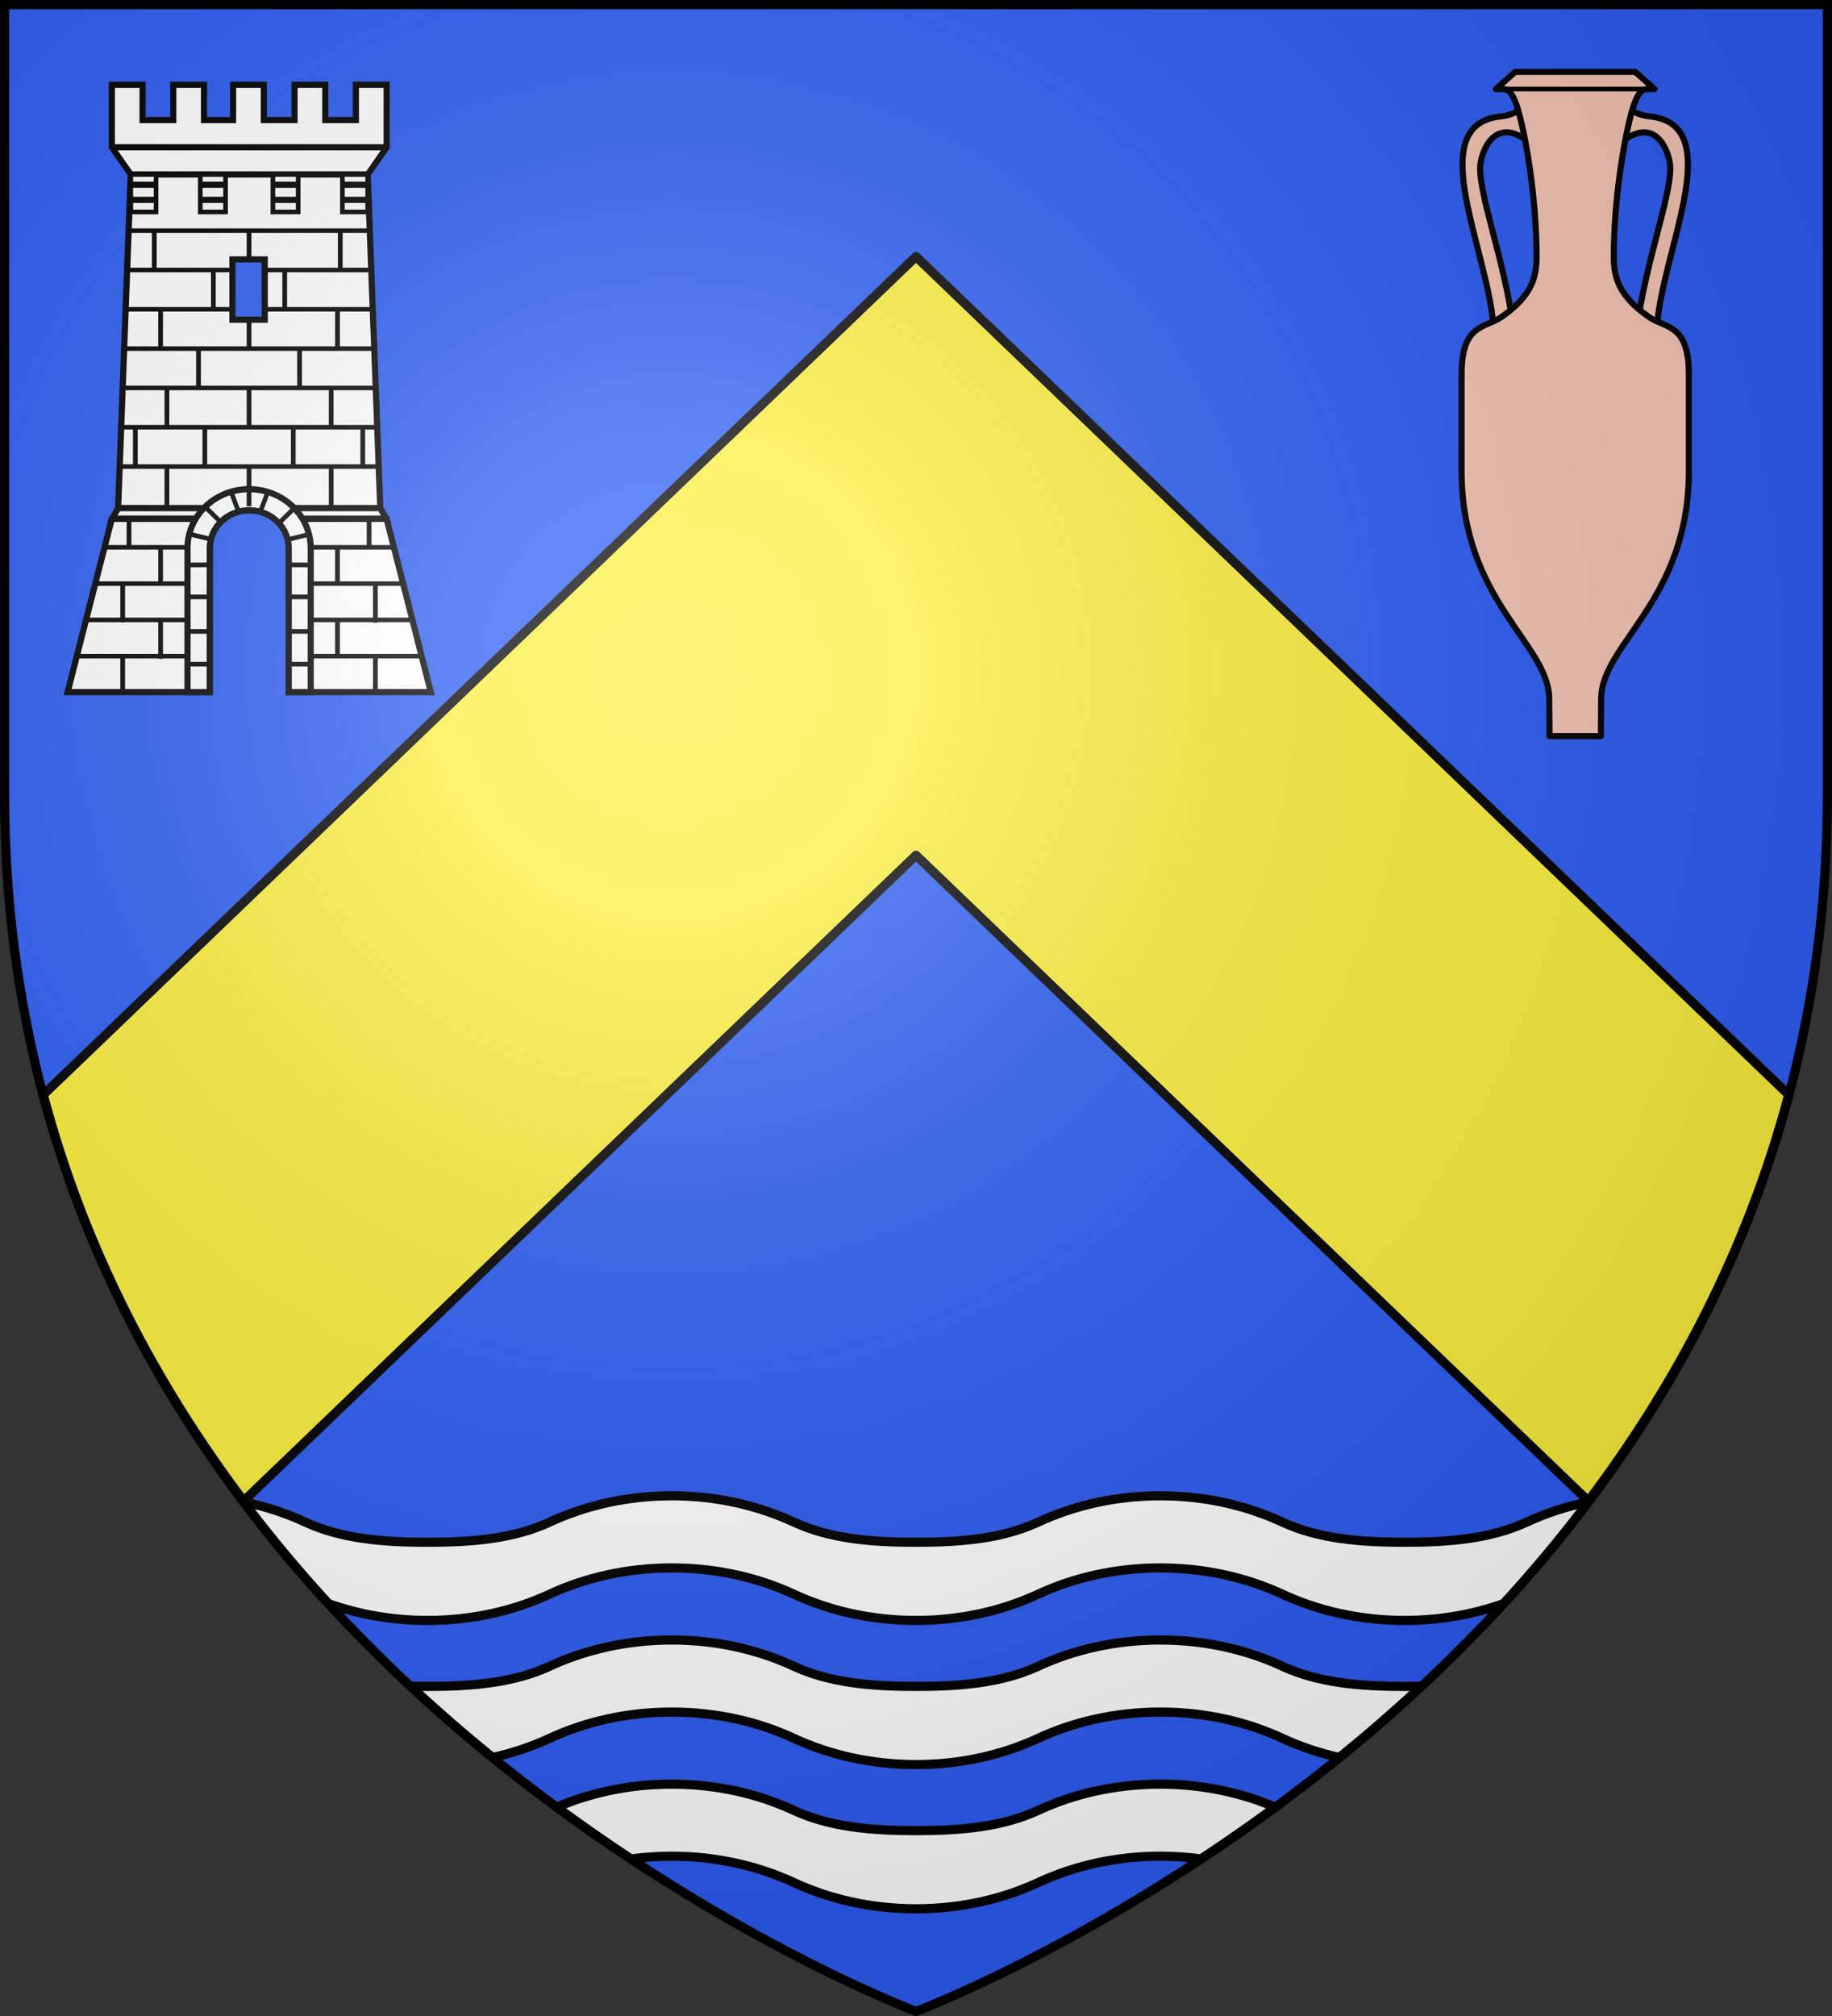 <?xml version="1.0" encoding="UTF-8" standalone="no"?>
<svg
   xmlns:dc="http://purl.org/dc/elements/1.1/"
   xmlns:cc="http://creativecommons.org/ns#"
   xmlns:rdf="http://www.w3.org/1999/02/22-rdf-syntax-ns#"
   xmlns:svg="http://www.w3.org/2000/svg"
   xmlns="http://www.w3.org/2000/svg"
   xmlns:xlink="http://www.w3.org/1999/xlink"
   xmlns:sodipodi="http://sodipodi.sourceforge.net/DTD/sodipodi-0.dtd"
   xmlns:inkscape="http://www.inkscape.org/namespaces/inkscape"
   width="600"
   height="660"
   viewBox="0 0 600 660"
   id="svg2"
   sodipodi:version="0.32"
   inkscape:version="0.46"
   sodipodi:docname="Blason_ville_fr_Lamothe-Capdeville_(Tarn-et Garonne).svg"
   inkscape:output_extension="org.inkscape.output.svg.inkscape"
   version="1.0">
  <rect x="0" y="0" width="600" height="660" fill="#333333" stroke="none"/>
  <sodipodi:namedview
     inkscape:window-height="977"
     inkscape:window-width="1280"
     inkscape:pageshadow="2"
     inkscape:pageopacity="0.0"
     guidetolerance="10.0"
     gridtolerance="10.0"
     objecttolerance="10.0"
     borderopacity="1.0"
     bordercolor="#666666"
     pagecolor="#ffffff"
     id="base"
     showgrid="false"
     inkscape:zoom="1.1621212"
     inkscape:cx="300"
     inkscape:cy="330"
     inkscape:window-x="-4"
     inkscape:window-y="-4"
     inkscape:current-layer="layer3"
     inkscape:object-nodes="true"
     inkscape:window-maximized="1" />
  <defs
     id="defs4">
    <radialGradient
       id="Gradient1"
       gradientUnits="userSpaceOnUse"
       cx="-80"
       cy="-80"
       r="405">
      <stop
         style="stop-color:#fff;stop-opacity:0.31"
         offset="0"
         id="stop7" />
      <stop
         style="stop-color:#fff;stop-opacity:0.25"
         offset="0.19"
         id="stop9" />
      <stop
         style="stop-color:#6b6b6b;stop-opacity:0.125"
         offset="0.6"
         id="stop11" />
      <stop
         style="stop-color:#000;stop-opacity:0.125"
         offset="1"
         id="stop13" />
    </radialGradient>
    <clipPath
       id="shield_cut">
      <path
         id="shield"
         d="M -298.5,-298.5 L 298.5,-298.5 L 298.5,-40 C 298.5,246.31 0,358.5 0,358.5 C 0,358.5 -298.5,246.31 -298.5,-40 L -298.5,-298.5 z" />
    </clipPath>
    <g
       id="f">
      <rect
         id="rect1964"
         style="fill:#28166f"
         y="-30"
         x="-50"
         height="60"
         width="100" />
      <g
         id="g1966"
         style="fill:#ffffff"
         transform="translate(0,-20)">
        <path
           id="path1968"
           d="M -1.212,27.818 C -1.212,22.175 -2.091,20.471 -4.542,13.98 C -5.709,10.888 -5.024,7.103 -2.858,3.601 C -2.082,2.346 -1.114,1.214 0,0 C 1.114,1.214 2.082,2.346 2.858,3.601 C 5.024,7.103 5.709,10.888 4.542,13.98 C 2.091,20.471 1.212,22.175 1.212,27.818 L -1.212,27.818 z" />
        <path
           id="rwi"
           d="M 2.922,27.672 C 2.922,21.721 5.239,17.829 8.501,16.66 C 9.949,16.141 11.808,16.387 13.519,18.107 C 15.638,20.236 16.255,26.1 10.036,27.228 C 10.694,26.272 10.655,24.147 9.322,23.441 C 8.331,22.916 7.209,23.188 6.646,23.564 C 5.822,24.116 4.917,25.67 4.967,27.672 L 2.922,27.672 z" />
        <path
           id="path1971"
           d="M 1.777,30.183 C 1.79,32.191 2.795,33.518 4.516,34.257 C 4.295,34.955 3.257,36.378 1.831,36.281 C 1.55,37.787 1.282,38.632 0,40 C -1.282,38.632 -1.55,37.787 -1.831,36.281 C -3.257,36.378 -4.295,34.955 -4.516,34.257 C -2.795,33.518 -1.79,32.191 -1.777,30.183 L 1.777,30.183 z" />
        <use
           xlink:href="#rwi"
           height="400"
           width="800"
           y="0"
           x="0"
           id="use1973"
           transform="scale(-1,1)" />
        <rect
           id="rect1975"
           y="27.331"
           x="-7.923"
           height="3.218"
           width="15.846" />
      </g>
    </g>
  </defs>
  <g
     id="layer4"
     inkscape:label="Fond écu"
     inkscape:groupmode="layer"
     transform="translate(300,300)">
    <use
       xlink:href="#shield"
       id="use18"
       style="fill:#2b5df2"
       x="0"
       y="0"
       width="600"
       height="660" />
    <path
       style="fill:#ffffff;stroke:#000000;stroke-width:3;stroke-opacity:1"
       d="M -80,189.688 C -94.582,189.688 -108.224,192.852 -120,198.312 C -131.78,203.775 -145.413,204.906 -160,204.906 C -174.582,204.906 -188.224,203.773 -200,198.312 C -206.271,195.404 -213.064,193.162 -220.25,191.688 C -211.373,203.457 -202.074,214.545 -192.5,224.969 C -182.569,228.517 -171.58,230.5 -160,230.5 C -145.413,230.5 -131.78,227.369 -120,221.906 C -108.224,216.446 -94.582,213.312 -80,213.312 C -65.413,213.312 -51.78,216.444 -40,221.906 C -28.224,227.367 -14.582,230.5 0,230.5 C 14.587,230.5 28.22,227.369 40,221.906 C 51.776,216.446 65.418,213.312 80,213.312 C 94.587,213.312 108.22,216.444 120,221.906 C 131.776,227.367 145.418,230.5 160,230.5 C 171.584,230.5 182.569,228.518 192.5,224.969 C 202.074,214.545 211.373,203.457 220.25,191.688 C 213.063,193.162 206.269,195.405 200,198.312 C 188.22,203.775 174.587,204.906 160,204.906 C 145.418,204.906 131.776,203.773 120,198.312 C 108.22,192.85 94.587,189.688 80,189.688 C 65.418,189.688 51.776,192.852 40,198.312 C 28.22,203.775 14.587,204.906 0,204.906 C -14.582,204.906 -28.224,203.773 -40,198.312 C -51.78,192.85 -65.413,189.688 -80,189.688 z M -80,236.906 C -94.582,236.906 -108.224,240.039 -120,245.5 C -131.78,250.963 -145.413,252.094 -160,252.094 C -161.866,252.094 -163.73,252.075 -165.562,252.031 C -156.64,260.338 -147.638,268.106 -138.688,275.375 C -132.076,273.911 -125.816,271.791 -120,269.094 C -108.224,263.633 -94.582,260.5 -80,260.5 C -65.413,260.5 -51.78,263.631 -40,269.094 C -28.224,274.554 -14.582,277.688 0,277.688 C 14.587,277.688 28.22,274.556 40,269.094 C 51.776,263.633 65.418,260.5 80,260.5 C 94.587,260.5 108.22,263.631 120,269.094 C 125.814,271.79 132.075,273.911 138.688,275.375 C 147.638,268.106 156.64,260.338 165.562,252.031 C 163.729,252.075 161.866,252.094 160,252.094 C 145.418,252.094 131.776,250.961 120,245.5 C 108.22,240.037 94.587,236.906 80,236.906 C 65.418,236.906 51.776,240.039 40,245.5 C 28.22,250.963 14.587,252.094 0,252.094 C -14.582,252.094 -28.224,250.961 -40,245.5 C -51.78,240.037 -65.413,236.906 -80,236.906 z M -80,284.094 C -93.634,284.094 -106.454,286.837 -117.688,291.656 C -109.419,297.743 -101.264,303.383 -93.375,308.594 C -89.03,308.002 -84.557,307.688 -80,307.688 C -65.413,307.688 -51.78,310.85 -40,316.312 C -28.224,321.773 -14.582,324.906 0,324.906 C 14.587,324.906 28.22,321.775 40,316.312 C 51.776,310.852 65.418,307.688 80,307.688 C 84.558,307.688 89.03,308.002 93.375,308.594 C 101.264,303.383 109.419,297.743 117.688,291.656 C 106.451,286.835 93.638,284.094 80,284.094 C 65.418,284.094 51.776,287.227 40,292.688 C 28.22,298.15 14.587,299.312 0,299.312 C -14.582,299.312 -28.224,298.148 -40,292.688 C -51.78,287.225 -65.413,284.094 -80,284.094 z"
       id="use2406" />
  </g>
  <g
     id="layer3"
     inkscape:label="Meubles"
     inkscape:groupmode="layer"
     transform="translate(300,300)">
    <path
       style="fill:#fcef3c;fill-opacity:1;stroke:#000000;stroke-width:3;stroke-linecap:round;stroke-linejoin:round;stroke-miterlimit:4;stroke-dasharray:none;stroke-opacity:1;display:inline"
       d="M 300 84 L 14.156 358.438 C 27.884 409.959 51.656 454.093 79.812 491.406 L 300 280 L 520.188 491.406 C 548.344 454.093 572.116 409.959 585.844 358.438 L 300 84 z "
       transform="translate(-300,-300)"
       id="rect2435" />
    <path
       style="fill:#ffffff;fill-opacity:1;stroke:#000000;stroke-width:2;stroke-miterlimit:4;stroke-dasharray:none;stroke-opacity:1.0"
       d="M 36.625 27.75 L 36.625 39.312 L 36.625 48.219 L 42.844 57.125 L 120.438 57.125 L 126.625 48.219 L 126.625 39.312 L 126.625 27.75 L 116.562 27.75 L 116.562 39.312 L 109.719 39.312 L 106.531 39.312 L 106.531 27.75 L 96.469 27.75 L 96.469 39.312 L 89.938 39.312 L 86.406 39.312 L 86.406 27.75 L 76.344 27.75 L 76.344 39.312 L 73.031 39.312 L 66.812 39.312 L 66.812 27.75 L 56.75 27.75 L 56.75 39.312 L 53.562 39.312 L 46.688 39.312 L 46.688 27.75 L 36.625 27.75 z "
       transform="translate(-300,-300)"
       id="path12094" />
    <path
       sodipodi:nodetypes="ccccc"
       id="path12096"
       d="M -261.315,-133.647 L -175.448,-133.647 L -179.586,-242.879 L -257.177,-242.879 L -261.315,-133.647 z"
       style="fill:#ffffff;fill-opacity:1;stroke:#000000;stroke-width:2.024;stroke-miterlimit:4;stroke-dasharray:none;stroke-opacity:1" />
    <path
       id="path12098"
       d="M -261.313,-133.654 L -263.249,-130.134 L -226.597,-130.134 C -224.362,-131.9 -221.493,-132.95 -218.369,-132.95 C -215.246,-132.95 -212.377,-131.9 -210.141,-130.134 L -173.511,-130.134 L -175.447,-133.654 L -261.313,-133.654 z"
       style="fill:#ffffff;fill-opacity:1;stroke:#000000;stroke-width:2.024;stroke-miterlimit:4;stroke-dasharray:none;stroke-opacity:1" />
    <path
       id="path12100"
       d="M -263.381,-130.134 L -277.857,-73.418 L -231.305,-73.418 L -231.305,-120.586 C -231.305,-124.429 -229.472,-127.864 -226.597,-130.134 L -263.381,-130.134 z M -210.141,-130.134 C -207.267,-127.864 -205.433,-124.429 -205.433,-120.586 L -205.433,-73.418 L -158.903,-73.418 L -173.379,-130.134 L -210.141,-130.134 z"
       style="fill:#ffffff;fill-opacity:1;stroke:#000000;stroke-width:2.024;stroke-miterlimit:4;stroke-dasharray:none;stroke-opacity:1" />
    <rect
       style="fill:#000000;fill-opacity:1;stroke:none;stroke-width:2;stroke-miterlimit:4;stroke-dasharray:none;stroke-opacity:1"
       id="rect9451"
       width="84.798"
       height="1.485"
       x="-260.737"
       y="-148.002" />
    <rect
       y="-160.872"
       x="-260.448"
       height="1.485"
       width="84.027"
       id="rect9453"
       style="fill:#000000;fill-opacity:1;stroke:none;stroke-width:2;stroke-miterlimit:4;stroke-dasharray:none;stroke-opacity:1" />
    <rect
       style="fill:#000000;fill-opacity:1;stroke:none;stroke-width:2;stroke-miterlimit:4;stroke-dasharray:none;stroke-opacity:1"
       id="rect9455"
       width="82.003"
       height="1.485"
       x="-259.436"
       y="-173.742" />
    <rect
       y="-186.612"
       x="-259.229"
       height="1.485"
       width="81.528"
       id="rect9457"
       style="fill:#000000;fill-opacity:1;stroke:none;stroke-width:2;stroke-miterlimit:4;stroke-dasharray:none;stroke-opacity:1" />
    <rect
       style="fill:#000000;fill-opacity:1;stroke:none;stroke-width:2;stroke-miterlimit:4;stroke-dasharray:none;stroke-opacity:1"
       id="rect9459"
       width="80.66"
       height="1.485"
       x="-258.899"
       y="-199.482" />
    <rect
       y="-212.352"
       x="-258.631"
       height="1.485"
       width="79.587"
       id="rect9461"
       style="fill:#000000;fill-opacity:1;stroke:none;stroke-width:2;stroke-miterlimit:4;stroke-dasharray:none;stroke-opacity:1" />
    <rect
       style="fill:#000000;fill-opacity:1;stroke:none;stroke-width:2;stroke-miterlimit:4;stroke-dasharray:none;stroke-opacity:1"
       id="rect9463"
       width="78.726"
       height="1.485"
       x="-257.825"
       y="-225.222" />
    <path
       style="fill:#ffffff;fill-opacity:1;stroke:#000000;stroke-width:1.518;stroke-miterlimit:4;stroke-dasharray:none;stroke-opacity:1"
       d="M -257.166,-242.876 L -248.89,-242.876 L -248.89,-230.606 L -257.166,-230.606 L -257.166,-242.876 z"
       id="path12110" />
    <path
       id="path12112"
       d="M -187.862,-242.879 L -179.586,-242.879 L -179.586,-230.61 L -187.862,-230.61 L -187.862,-242.879 z"
       style="fill:#ffffff;fill-opacity:1;stroke:#000000;stroke-width:1.518;stroke-miterlimit:4;stroke-dasharray:none;stroke-opacity:1" />
    <path
       style="fill:#ffffff;fill-opacity:1;stroke:#000000;stroke-width:1.518;stroke-miterlimit:4;stroke-dasharray:none;stroke-opacity:1"
       d="M -210.622,-242.879 L -202.346,-242.879 L -202.346,-230.61 L -210.622,-230.61 L -210.622,-242.879 z"
       id="path12114" />
    <path
       id="path12116"
       d="M -234.406,-242.876 L -226.13,-242.876 L -226.13,-230.606 L -234.406,-230.606 L -234.406,-242.876 z"
       style="fill:#ffffff;fill-opacity:1;stroke:#000000;stroke-width:1.518;stroke-miterlimit:4;stroke-dasharray:none;stroke-opacity:1" />
    <rect
       y="-219.21"
       x="211.574"
       height="1.552"
       width="13.05"
       id="rect3431"
       style="fill:#000000;fill-opacity:1;stroke:none;stroke-width:2;stroke-miterlimit:4;stroke-dasharray:none;stroke-opacity:1"
       transform="matrix(0,-1,1,0,0,0)"
       inkscape:tile-cx="999.93829"
       inkscape:tile-cy="465.62077"
       inkscape:tile-w="1.5"
       inkscape:tile-h="13.181556"
       inkscape:tile-x0="999.18829"
       inkscape:tile-y0="459.02999" />
    <rect
       y="-219.21"
       x="185.475"
       height="1.552"
       width="13.05"
       id="rect3455"
       style="fill:#000000;fill-opacity:1;stroke:none;stroke-width:2;stroke-miterlimit:4;stroke-dasharray:none;stroke-opacity:1"
       transform="matrix(0,-1,1,0,0,0)"
       inkscape:tile-cx="999.93829"
       inkscape:tile-cy="465.62077"
       inkscape:tile-w="1.5"
       inkscape:tile-h="13.181556"
       inkscape:tile-x0="999.18829"
       inkscape:tile-y0="459.02999" />
    <path
       sodipodi:nodetypes="ccccc"
       style="fill:#2b5df2;fill-opacity:1;stroke:#000000;stroke-width:2.024;stroke-miterlimit:4;stroke-dasharray:none;stroke-opacity:1"
       d="M -223.876,-215.078 L -213.296,-215.078 L -213.296,-195.334 L -223.876,-195.334 L -223.876,-215.078 z"
       id="path12118" />
    <path
       style="fill:none;fill-opacity:1;stroke:#000000;stroke-width:2.024;stroke-miterlimit:4;stroke-dasharray:none;stroke-opacity:1"
       d="M -210.622,-234.57 L -210.622,-234.57 L -202.346,-234.57"
       id="path12141" />
    <path
       id="path12143"
       d="M -210.622,-239.52 L -210.622,-239.52 L -202.346,-239.52"
       style="fill:none;fill-opacity:1;stroke:#000000;stroke-width:2.024;stroke-miterlimit:4;stroke-dasharray:none;stroke-opacity:1" />
    <path
       id="path12145"
       d="M -187.862,-234.57 L -187.862,-234.57 L -179.586,-234.57"
       style="fill:none;fill-opacity:1;stroke:#000000;stroke-width:2.024;stroke-miterlimit:4;stroke-dasharray:none;stroke-opacity:1" />
    <path
       style="fill:none;fill-opacity:1;stroke:#000000;stroke-width:2.024;stroke-miterlimit:4;stroke-dasharray:none;stroke-opacity:1"
       d="M -187.862,-239.52 L -187.862,-239.52 L -179.586,-239.52"
       id="path12147" />
    <path
       style="fill:none;fill-opacity:1;stroke:#000000;stroke-width:2.024;stroke-miterlimit:4;stroke-dasharray:none;stroke-opacity:1"
       d="M -234.417,-234.57 L -234.417,-234.57 L -226.14,-234.57"
       id="path12149" />
    <path
       id="path12151"
       d="M -234.417,-239.52 L -234.417,-239.52 L -226.14,-239.52"
       style="fill:none;fill-opacity:1;stroke:#000000;stroke-width:2.024;stroke-miterlimit:4;stroke-dasharray:none;stroke-opacity:1" />
    <path
       id="path12153"
       d="M -257.177,-234.57 L -257.177,-234.57 L -248.901,-234.57"
       style="fill:none;fill-opacity:1;stroke:#000000;stroke-width:2.024;stroke-miterlimit:4;stroke-dasharray:none;stroke-opacity:1" />
    <path
       style="fill:none;fill-opacity:1;stroke:#000000;stroke-width:2.024;stroke-miterlimit:4;stroke-dasharray:none;stroke-opacity:1"
       d="M -257.177,-239.52 L -257.177,-239.52 L -248.901,-239.52"
       id="path12155" />
    <rect
       y="-85.917"
       x="-275.052"
       height="1.485"
       width="37.241"
       id="rect9547"
       style="fill:#000000;fill-opacity:1;stroke:none;stroke-width:2;stroke-miterlimit:4;stroke-dasharray:none;stroke-opacity:1" />
    <rect
       style="fill:#000000;fill-opacity:1;stroke:none;stroke-width:2;stroke-miterlimit:4;stroke-dasharray:none;stroke-opacity:1"
       id="rect9549"
       width="33.873"
       height="1.485"
       x="-272.035"
       y="-97.797" />
    <rect
       y="-109.677"
       x="-268.816"
       height="1.485"
       width="30.951"
       id="rect9551"
       style="fill:#000000;fill-opacity:1;stroke:none;stroke-width:2;stroke-miterlimit:4;stroke-dasharray:none;stroke-opacity:1" />
    <rect
       style="fill:#000000;fill-opacity:1;stroke:none;stroke-width:2;stroke-miterlimit:4;stroke-dasharray:none;stroke-opacity:1"
       id="rect9553"
       width="26.797"
       height="1.485"
       x="-265.598"
       y="-121.557" />
    <path
       id="path12172"
       d="M -218.414,-139.858 C -229.55,-139.858 -238.588,-131.198 -238.588,-120.542 L -238.588,-73.418 L -231.306,-73.418 L -231.306,-120.564 C -231.306,-127.395 -225.508,-132.95 -218.37,-132.95 C -211.231,-132.95 -205.434,-127.395 -205.434,-120.564 L -205.434,-73.418 L -198.24,-73.418 L -198.24,-120.542 C -198.24,-131.198 -207.278,-139.858 -218.414,-139.858 z"
       style="fill:#ffffff;fill-opacity:1;stroke:#000000;stroke-width:2.024;stroke-miterlimit:4;stroke-dasharray:none;stroke-opacity:1" />
    <path
       style="fill:#000000;fill-opacity:1;stroke:#000000;stroke-width:1.518;stroke-miterlimit:4;stroke-dasharray:none;stroke-opacity:1"
       d="M -238.905,-82.558 L -231.06,-82.558"
       id="path9579" />
    <path
       style="fill:#000000;fill-opacity:1;stroke:#000000;stroke-width:1.518;stroke-miterlimit:4;stroke-dasharray:none;stroke-opacity:1"
       d="M -238.704,-93.283 L -231.06,-93.283"
       id="path9581" />
    <path
       style="fill:#000000;fill-opacity:1;stroke:#000000;stroke-width:1.518;stroke-miterlimit:4;stroke-dasharray:none;stroke-opacity:1"
       d="M -238.503,-104.585 L -231.262,-104.585"
       id="path9583" />
    <path
       style="fill:#000000;fill-opacity:1;stroke:#000000;stroke-width:1.518;stroke-miterlimit:4;stroke-dasharray:none;stroke-opacity:1"
       d="M -238.577,-115.049 L -231.303,-115.08"
       id="path9585" />
    <path
       style="fill:#000000;fill-opacity:1;stroke:#000000;stroke-width:1.518;stroke-miterlimit:4;stroke-dasharray:none;stroke-opacity:1"
       d="M -237.676,-125.095 L -231.28,-123.53"
       id="path9587" />
    <path
       style="fill:#000000;fill-opacity:1;stroke:#000000;stroke-width:1.518;stroke-miterlimit:4;stroke-dasharray:none;stroke-opacity:1"
       d="M -233.204,-134.442 L -228.227,-129.58"
       id="path9589" />
    <path
       style="fill:#000000;fill-opacity:1;stroke:#000000;stroke-width:1.518;stroke-miterlimit:4;stroke-dasharray:none;stroke-opacity:1"
       d="M -224.229,-138.716 L -221.816,-132.364"
       id="path9591" />
    <path
       id="path9595"
       d="M -198.444,-82.558 L -206.289,-82.558"
       style="fill:#000000;fill-opacity:1;stroke:#000000;stroke-width:1.518;stroke-miterlimit:4;stroke-dasharray:none;stroke-opacity:1" />
    <path
       id="path9597"
       d="M -198.645,-93.283 L -206.289,-93.283"
       style="fill:#000000;fill-opacity:1;stroke:#000000;stroke-width:1.518;stroke-miterlimit:4;stroke-dasharray:none;stroke-opacity:1" />
    <path
       id="path9599"
       d="M -198.846,-104.585 L -206.088,-104.585"
       style="fill:#000000;fill-opacity:1;stroke:#000000;stroke-width:1.518;stroke-miterlimit:4;stroke-dasharray:none;stroke-opacity:1" />
    <path
       id="path9601"
       d="M -198.773,-115.049 L -206.047,-115.08"
       style="fill:#000000;fill-opacity:1;stroke:#000000;stroke-width:1.518;stroke-miterlimit:4;stroke-dasharray:none;stroke-opacity:1" />
    <path
       id="path9603"
       d="M -198.89,-125.034 L -205.287,-123.468"
       style="fill:#000000;fill-opacity:1;stroke:#000000;stroke-width:1.518;stroke-miterlimit:4;stroke-dasharray:none;stroke-opacity:1" />
    <path
       id="path9605"
       d="M -203.819,-133.451 L -208.796,-128.589"
       style="fill:#000000;fill-opacity:1;stroke:#000000;stroke-width:1.518;stroke-miterlimit:4;stroke-dasharray:none;stroke-opacity:1" />
    <path
       id="path9607"
       d="M -212.289,-138.938 L -214.703,-132.586"
       style="fill:#000000;fill-opacity:1;stroke:#000000;stroke-width:1.518;stroke-miterlimit:4;stroke-dasharray:none;stroke-opacity:1" />
    <path
       style="fill:#ffffff;fill-opacity:1;stroke:#000000;stroke-width:2;stroke-miterlimit:4;stroke-dasharray:none;stroke-opacity:1"
       d="M -263.362,-251.786 L -173.368,-251.786"
       id="path13725" />
    <rect
       y="-121.557"
       x="-198.534"
       height="1.485"
       width="27.019"
       id="rect8002"
       style="fill:#000000;fill-opacity:1;stroke:none;stroke-width:2;stroke-miterlimit:4;stroke-dasharray:none;stroke-opacity:1" />
    <rect
       style="fill:#000000;fill-opacity:1;stroke:none;stroke-width:2;stroke-miterlimit:4;stroke-dasharray:none;stroke-opacity:1"
       id="rect8004"
       width="30.872"
       height="1.485"
       x="-198.805"
       y="-109.677" />
    <rect
       y="-97.797"
       x="-198.375"
       height="1.485"
       width="33.43"
       id="rect8006"
       style="fill:#000000;fill-opacity:1;stroke:none;stroke-width:2;stroke-miterlimit:4;stroke-dasharray:none;stroke-opacity:1" />
    <rect
       style="fill:#000000;fill-opacity:1;stroke:none;stroke-width:2;stroke-miterlimit:4;stroke-dasharray:none;stroke-opacity:1"
       id="rect8008"
       width="36.28"
       height="1.485"
       x="-198.386"
       y="-85.917" />
    <rect
       inkscape:tile-y0="459.02999"
       inkscape:tile-x0="999.18829"
       inkscape:tile-h="13.181556"
       inkscape:tile-w="1.5"
       inkscape:tile-cy="465.62077"
       inkscape:tile-cx="999.93829"
       transform="matrix(0,-1,1,0,0,0)"
       style="fill:#000000;fill-opacity:1;stroke:none;stroke-width:2;stroke-miterlimit:4;stroke-dasharray:none;stroke-opacity:1"
       id="rect3433"
       width="13.05"
       height="1.552"
       x="211.574"
       y="-189.334" />
    <rect
       y="-250.247"
       x="211.574"
       height="1.552"
       width="13.05"
       id="rect3435"
       style="fill:#000000;fill-opacity:1;stroke:none;stroke-width:2;stroke-miterlimit:4;stroke-dasharray:none;stroke-opacity:1"
       transform="matrix(0,-1,1,0,0,0)"
       inkscape:tile-cx="999.93829"
       inkscape:tile-cy="465.62077"
       inkscape:tile-w="1.5"
       inkscape:tile-h="13.181556"
       inkscape:tile-x0="999.18829"
       inkscape:tile-y0="459.02999" />
    <rect
       inkscape:tile-y0="459.02999"
       inkscape:tile-x0="999.18829"
       inkscape:tile-h="13.181556"
       inkscape:tile-w="1.5"
       inkscape:tile-cy="465.62077"
       inkscape:tile-cx="999.93829"
       transform="matrix(0,-1,1,0,0,0)"
       style="fill:#000000;fill-opacity:1;stroke:none;stroke-width:2;stroke-miterlimit:4;stroke-dasharray:none;stroke-opacity:1"
       id="rect3437"
       width="13.05"
       height="1.552"
       x="185.475"
       y="-248.178" />
    <rect
       y="-246.109"
       x="160.365"
       height="1.552"
       width="13.05"
       id="rect3439"
       style="fill:#000000;fill-opacity:1;stroke:none;stroke-width:2;stroke-miterlimit:4;stroke-dasharray:none;stroke-opacity:1"
       transform="matrix(0,-1,1,0,0,0)"
       inkscape:tile-cx="999.93829"
       inkscape:tile-cy="465.62077"
       inkscape:tile-w="1.5"
       inkscape:tile-h="13.181556"
       inkscape:tile-x0="999.18829"
       inkscape:tile-y0="459.02999" />
    <rect
       inkscape:tile-y0="459.02999"
       inkscape:tile-x0="999.18829"
       inkscape:tile-h="13.181556"
       inkscape:tile-w="1.5"
       inkscape:tile-cy="465.62077"
       inkscape:tile-cx="999.93829"
       transform="matrix(0,-1,1,0,0,0)"
       style="fill:#000000;fill-opacity:1;stroke:none;stroke-width:2;stroke-miterlimit:4;stroke-dasharray:none;stroke-opacity:1"
       id="rect3441"
       width="13.05"
       height="1.552"
       x="147.316"
       y="-256.454" />
    <rect
       y="-246.109"
       x="134.266"
       height="1.552"
       width="13.05"
       id="rect3443"
       style="fill:#000000;fill-opacity:1;stroke:none;stroke-width:2;stroke-miterlimit:4;stroke-dasharray:none;stroke-opacity:1"
       transform="matrix(0,-1,1,0,0,0)"
       inkscape:tile-cx="999.93829"
       inkscape:tile-cy="465.62077"
       inkscape:tile-w="1.5"
       inkscape:tile-h="13.181556"
       inkscape:tile-x0="999.18829"
       inkscape:tile-y0="459.02999" />
    <rect
       inkscape:tile-y0="459.02999"
       inkscape:tile-x0="999.18829"
       inkscape:tile-h="13.181556"
       inkscape:tile-w="1.5"
       inkscape:tile-cy="465.62077"
       inkscape:tile-cx="999.93829"
       transform="matrix(0,-1,1,0,0,0)"
       style="fill:#000000;fill-opacity:1;stroke:none;stroke-width:2;stroke-miterlimit:4;stroke-dasharray:none;stroke-opacity:1"
       id="rect3445"
       width="13.05"
       height="1.552"
       x="147.316"
       y="-233.694" />
    <rect
       y="-235.763"
       x="173.415"
       height="1.552"
       width="13.05"
       id="rect3447"
       style="fill:#000000;fill-opacity:1;stroke:none;stroke-width:2;stroke-miterlimit:4;stroke-dasharray:none;stroke-opacity:1"
       transform="matrix(0,-1,1,0,0,0)"
       inkscape:tile-cx="999.93829"
       inkscape:tile-cy="465.62077"
       inkscape:tile-w="1.5"
       inkscape:tile-h="13.181556"
       inkscape:tile-x0="999.18829"
       inkscape:tile-y0="459.02999" />
    <rect
       inkscape:tile-y0="459.02999"
       inkscape:tile-x0="999.18829"
       inkscape:tile-h="13.181556"
       inkscape:tile-w="1.5"
       inkscape:tile-cy="465.62077"
       inkscape:tile-cx="999.93829"
       transform="matrix(0,-1,1,0,0,0)"
       style="fill:#000000;fill-opacity:1;stroke:none;stroke-width:2;stroke-miterlimit:4;stroke-dasharray:none;stroke-opacity:1"
       id="rect3449"
       width="13.05"
       height="1.552"
       x="198.525"
       y="-230.894" />
    <rect
       y="-207.527"
       x="198.525"
       height="1.552"
       width="13.05"
       id="rect3451"
       style="fill:#000000;fill-opacity:1;stroke:none;stroke-width:2;stroke-miterlimit:4;stroke-dasharray:none;stroke-opacity:1"
       transform="matrix(0,-1,1,0,0,0)"
       inkscape:tile-cx="999.93829"
       inkscape:tile-cy="465.62077"
       inkscape:tile-w="1.5"
       inkscape:tile-h="13.181556"
       inkscape:tile-x0="999.18829"
       inkscape:tile-y0="459.02999" />
    <rect
       inkscape:tile-y0="459.02999"
       inkscape:tile-x0="999.18829"
       inkscape:tile-h="13.181556"
       inkscape:tile-w="1.5"
       inkscape:tile-cy="465.62077"
       inkscape:tile-cx="999.93829"
       transform="matrix(0,-1,1,0,0,0)"
       style="fill:#000000;fill-opacity:1;stroke:none;stroke-width:2;stroke-miterlimit:4;stroke-dasharray:none;stroke-opacity:1"
       id="rect3453"
       width="13.05"
       height="1.552"
       x="185.475"
       y="-190.243" />
    <rect
       inkscape:tile-y0="459.02999"
       inkscape:tile-x0="999.18829"
       inkscape:tile-h="13.181556"
       inkscape:tile-w="1.5"
       inkscape:tile-cy="465.62077"
       inkscape:tile-cx="999.93829"
       transform="matrix(0,-1,1,0,0,0)"
       style="fill:#000000;fill-opacity:1;stroke:none;stroke-width:2;stroke-miterlimit:4;stroke-dasharray:none;stroke-opacity:1"
       id="rect3457"
       width="13.05"
       height="1.552"
       x="173.415"
       y="-202.658" />
    <rect
       y="-192.312"
       x="160.365"
       height="1.552"
       width="13.05"
       id="rect3459"
       style="fill:#000000;fill-opacity:1;stroke:none;stroke-width:2;stroke-miterlimit:4;stroke-dasharray:none;stroke-opacity:1"
       transform="matrix(0,-1,1,0,0,0)"
       inkscape:tile-cx="999.93829"
       inkscape:tile-cy="465.62077"
       inkscape:tile-w="1.5"
       inkscape:tile-h="13.181556"
       inkscape:tile-x0="999.18829"
       inkscape:tile-y0="459.02999" />
    <rect
       inkscape:tile-y0="459.02999"
       inkscape:tile-x0="999.18829"
       inkscape:tile-h="13.181556"
       inkscape:tile-w="1.5"
       inkscape:tile-cy="465.62077"
       inkscape:tile-cx="999.93829"
       transform="matrix(0,-1,1,0,0,0)"
       style="fill:#000000;fill-opacity:1;stroke:none;stroke-width:2;stroke-miterlimit:4;stroke-dasharray:none;stroke-opacity:1"
       id="rect3461"
       width="13.05"
       height="1.552"
       x="160.365"
       y="-219.21" />
    <rect
       y="-204.727"
       x="147.316"
       height="1.552"
       width="13.05"
       id="rect3463"
       style="fill:#000000;fill-opacity:1;stroke:none;stroke-width:2;stroke-miterlimit:4;stroke-dasharray:none;stroke-opacity:1"
       transform="matrix(0,-1,1,0,0,0)"
       inkscape:tile-cx="999.93829"
       inkscape:tile-cy="465.62077"
       inkscape:tile-w="1.5"
       inkscape:tile-h="13.181556"
       inkscape:tile-x0="999.18829"
       inkscape:tile-y0="459.02999" />
    <rect
       inkscape:tile-y0="459.02999"
       inkscape:tile-x0="999.18829"
       inkscape:tile-h="13.181556"
       inkscape:tile-w="1.5"
       inkscape:tile-cy="465.62077"
       inkscape:tile-cx="999.93829"
       transform="matrix(0,-1,1,0,0,0)"
       style="fill:#000000;fill-opacity:1;stroke:none;stroke-width:2;stroke-miterlimit:4;stroke-dasharray:none;stroke-opacity:1"
       id="rect3465"
       width="13.05"
       height="1.552"
       x="147.316"
       y="-181.967" />
    <rect
       y="-192.312"
       x="134.266"
       height="1.552"
       width="13.05"
       id="rect3467"
       style="fill:#000000;fill-opacity:1;stroke:none;stroke-width:2;stroke-miterlimit:4;stroke-dasharray:none;stroke-opacity:1"
       transform="matrix(0,-1,1,0,0,0)"
       inkscape:tile-cx="999.93829"
       inkscape:tile-cy="465.62077"
       inkscape:tile-w="1.5"
       inkscape:tile-h="13.181556"
       inkscape:tile-x0="999.18829"
       inkscape:tile-y0="459.02999" />
    <rect
       inkscape:tile-y0="459.02999"
       inkscape:tile-x0="999.18829"
       inkscape:tile-h="13.181556"
       inkscape:tile-w="1.5"
       inkscape:tile-cy="465.62077"
       inkscape:tile-cx="999.93829"
       transform="matrix(0,-1,1,0,0,0)"
       style="fill:#000000;fill-opacity:1;stroke:none;stroke-width:2;stroke-miterlimit:4;stroke-dasharray:none;stroke-opacity:1"
       id="rect3469"
       width="13.05"
       height="1.552"
       x="134.266"
       y="-219.21" />
    <rect
       y="-190.243"
       x="108.769"
       height="1.552"
       width="12.684"
       id="rect3503"
       style="fill:#000000;fill-opacity:1;stroke:none;stroke-width:2;stroke-miterlimit:4;stroke-dasharray:none;stroke-opacity:1"
       transform="matrix(0,-1,1,0,0,0)"
       inkscape:tile-cx="999.93829"
       inkscape:tile-cy="605.62077"
       inkscape:tile-w="1.5"
       inkscape:tile-h="13.181556"
       inkscape:tile-x0="999.18829"
       inkscape:tile-y0="599.02999" />
    <rect
       inkscape:tile-y0="599.02999"
       inkscape:tile-x0="999.18829"
       inkscape:tile-h="13.181556"
       inkscape:tile-w="1.5"
       inkscape:tile-cy="605.62077"
       inkscape:tile-cx="999.93829"
       transform="matrix(0,-1,1,0,0,0)"
       style="fill:#000000;fill-opacity:1;stroke:none;stroke-width:2;stroke-miterlimit:4;stroke-dasharray:none;stroke-opacity:1"
       id="rect3505"
       width="12.684"
       height="1.552"
       x="108.769"
       y="-248.178" />
    <rect
       y="-260.593"
       x="96.297"
       height="1.552"
       width="12.684"
       id="rect3507"
       style="fill:#000000;fill-opacity:1;stroke:none;stroke-width:2;stroke-miterlimit:4;stroke-dasharray:none;stroke-opacity:1"
       transform="matrix(0,-1,1,0,0,0)"
       inkscape:tile-cx="999.93829"
       inkscape:tile-cy="605.62077"
       inkscape:tile-w="1.5"
       inkscape:tile-h="13.181556"
       inkscape:tile-x0="999.18829"
       inkscape:tile-y0="599.02999" />
    <rect
       inkscape:tile-y0="599.02999"
       inkscape:tile-x0="999.18829"
       inkscape:tile-h="13.181556"
       inkscape:tile-w="1.5"
       inkscape:tile-cy="605.62077"
       inkscape:tile-cx="999.93829"
       transform="matrix(0,-1,1,0,0,0)"
       style="fill:#000000;fill-opacity:1;stroke:none;stroke-width:2;stroke-miterlimit:4;stroke-dasharray:none;stroke-opacity:1"
       id="rect3509"
       width="12.684"
       height="1.552"
       x="84.344"
       y="-248.178" />
    <rect
       y="-260.593"
       x="73.129"
       height="1.552"
       width="12.684"
       id="rect3511"
       style="fill:#000000;fill-opacity:1;stroke:none;stroke-width:2;stroke-miterlimit:4;stroke-dasharray:none;stroke-opacity:1"
       transform="matrix(0,-1,1,0,0,0)"
       inkscape:tile-cx="999.93829"
       inkscape:tile-cy="605.62077"
       inkscape:tile-w="1.5"
       inkscape:tile-h="13.181556"
       inkscape:tile-x0="999.18829"
       inkscape:tile-y0="599.02999" />
    <rect
       inkscape:tile-y0="599.02999"
       inkscape:tile-x0="999.18829"
       inkscape:tile-h="13.181556"
       inkscape:tile-w="1.5"
       inkscape:tile-cy="605.62077"
       inkscape:tile-cx="999.93829"
       transform="matrix(0,-1,1,0,0,0)"
       style="fill:#000000;fill-opacity:1;stroke:none;stroke-width:2;stroke-miterlimit:4;stroke-dasharray:none;stroke-opacity:1"
       id="rect3513"
       width="12.684"
       height="1.552"
       x="84.491"
       y="-190.243" />
    <rect
       y="-177.829"
       x="73.129"
       height="1.552"
       width="12.684"
       id="rect3515"
       style="fill:#000000;fill-opacity:1;stroke:none;stroke-width:2;stroke-miterlimit:4;stroke-dasharray:none;stroke-opacity:1"
       transform="matrix(0,-1,1,0,0,0)"
       inkscape:tile-cx="999.93829"
       inkscape:tile-cy="605.62077"
       inkscape:tile-w="1.5"
       inkscape:tile-h="13.181556"
       inkscape:tile-x0="999.18829"
       inkscape:tile-y0="599.02999" />
    <rect
       inkscape:tile-y0="599.02999"
       inkscape:tile-x0="999.18829"
       inkscape:tile-h="13.181556"
       inkscape:tile-w="1.5"
       inkscape:tile-cy="605.62077"
       inkscape:tile-cx="999.93829"
       transform="matrix(0,-1,1,0,0,0)"
       style="fill:#000000;fill-opacity:1;stroke:none;stroke-width:2;stroke-miterlimit:4;stroke-dasharray:none;stroke-opacity:1"
       id="rect3517"
       width="12.684"
       height="1.552"
       x="96.15"
       y="-177.829" />
    <rect
       y="-179.898"
       x="120.736"
       height="1.552"
       width="8.807"
       id="rect3519"
       style="fill:#000000;fill-opacity:1;stroke:none;stroke-width:2;stroke-miterlimit:4;stroke-dasharray:none;stroke-opacity:1"
       transform="matrix(0,-1,1,0,0,0)"
       inkscape:tile-cx="999.93829"
       inkscape:tile-cy="605.62077"
       inkscape:tile-w="1.5"
       inkscape:tile-h="13.181556"
       inkscape:tile-x0="999.18829"
       inkscape:tile-y0="599.02999" />
    <rect
       inkscape:tile-y0="599.02999"
       inkscape:tile-x0="999.18829"
       inkscape:tile-h="13.181556"
       inkscape:tile-w="1.5"
       inkscape:tile-cy="605.62077"
       inkscape:tile-cx="999.93829"
       transform="matrix(0,-1,1,0,0,0)"
       style="fill:#000000;fill-opacity:1;stroke:none;stroke-width:2;stroke-miterlimit:4;stroke-dasharray:none;stroke-opacity:1"
       id="rect3521"
       width="8.807"
       height="1.552"
       x="121.241"
       y="-258.523" />
    <g
       id="g11038"
       transform="translate(702,4)"
       style="fill:#f7c5b4">
      <path
         sodipodi:nodetypes="csccsc"
         id="path11019"
         d="M -512.804,-195.228 C -513.428,-219.885 -536.885,-263.169 -510.525,-265.877 C -506.903,-266.25 -504.399,-267.609 -502.264,-269.866 L -499.13,-255.622 C -510.925,-266.92 -516.098,-256.584 -517.077,-250.779 C -518.536,-242.126 -509.007,-218.684 -506.252,-195.797"
         style="fill:#f7c5b4;fill-opacity:1;fill-rule:nonzero;stroke:#000000;stroke-width:2;stroke-linecap:butt;stroke-linejoin:round;stroke-miterlimit:4;stroke-dasharray:none;stroke-dashoffset:0;stroke-opacity:1" />
      <path
         style="fill:#f7c5b4;fill-opacity:1;fill-rule:nonzero;stroke:#000000;stroke-width:2;stroke-linecap:butt;stroke-linejoin:round;stroke-miterlimit:4;stroke-dasharray:none;stroke-dashoffset:0;stroke-opacity:1"
         d="M -459.399,-195.228 C -458.775,-219.885 -435.318,-263.169 -461.678,-265.877 C -465.301,-266.25 -467.804,-267.609 -469.94,-269.866 L -473.073,-255.622 C -461.279,-266.92 -456.105,-256.584 -455.126,-250.779 C -453.667,-242.126 -463.197,-218.684 -465.952,-195.797"
         id="path11029"
         sodipodi:nodetypes="csccsc" />
      <path
         id="path11017"
         transform="translate(-300,-300)"
         d="M -205.75,19.531 L -212.094,25.156 C -208.73,25.206 -206.946,23.936 -204.375,33.562 C -202.027,42.355 -198.774,61.513 -198.75,79.938 C -198.741,86.976 -200.504,92.916 -209.969,99.594 C -215.64,103.595 -223.312,101.842 -223.312,118.562 L -223.312,150.156 C -223.312,192.61 -194.774,206.785 -194.625,224.625 L -194.5,237 L -186.094,237 L -177.688,237 L -177.594,224.625 C -177.444,206.785 -148.875,192.61 -148.875,150.156 L -148.875,118.562 C -148.875,101.842 -156.548,103.595 -162.219,99.594 C -171.683,92.916 -173.478,86.976 -173.469,79.938 C -173.444,61.513 -170.192,42.355 -167.844,33.562 C -165.273,23.936 -163.488,25.206 -160.125,25.156 L -166.438,19.531 L -186.094,19.531 L -205.75,19.531 z"
         style="fill:#f7c5b4;fill-opacity:1;fill-rule:nonzero;stroke:#000000;stroke-width:2;stroke-linecap:butt;stroke-linejoin:round;stroke-miterlimit:4;stroke-dasharray:none;stroke-dashoffset:0;stroke-opacity:1" />
      <path
         transform="translate(-300,-300)"
         id="path11036"
         d="M -212.094,25.156 L -160.125,25.156"
         style="opacity:1;fill:#f7c5b4;fill-opacity:1;fill-rule:nonzero;stroke:#000000;stroke-width:1.5;stroke-linecap:butt;stroke-linejoin:round;stroke-miterlimit:4;stroke-dasharray:none;stroke-dashoffset:0;stroke-opacity:1" />
    </g>
  </g>
  <g
     id="layer2"
     inkscape:label="Reflet final"
     inkscape:groupmode="layer"
     transform="translate(300,300)"
     sodipodi:insensitive="true">
    <use
       xlink:href="#shield"
       id="use22"
       style="fill:url(#Gradient1)"
       x="0"
       y="0"
       width="600"
       height="660" />
  </g>
  <g
     id="layer1"
     inkscape:label="Contour final"
     inkscape:groupmode="layer"
     transform="translate(300,300)"
     sodipodi:insensitive="true">
    <use
       xlink:href="#shield"
       style="fill:none;stroke:#000000;stroke-width:3"
       id="use25"
       x="0"
       y="0"
       width="600"
       height="660" />
  </g>
</svg>
